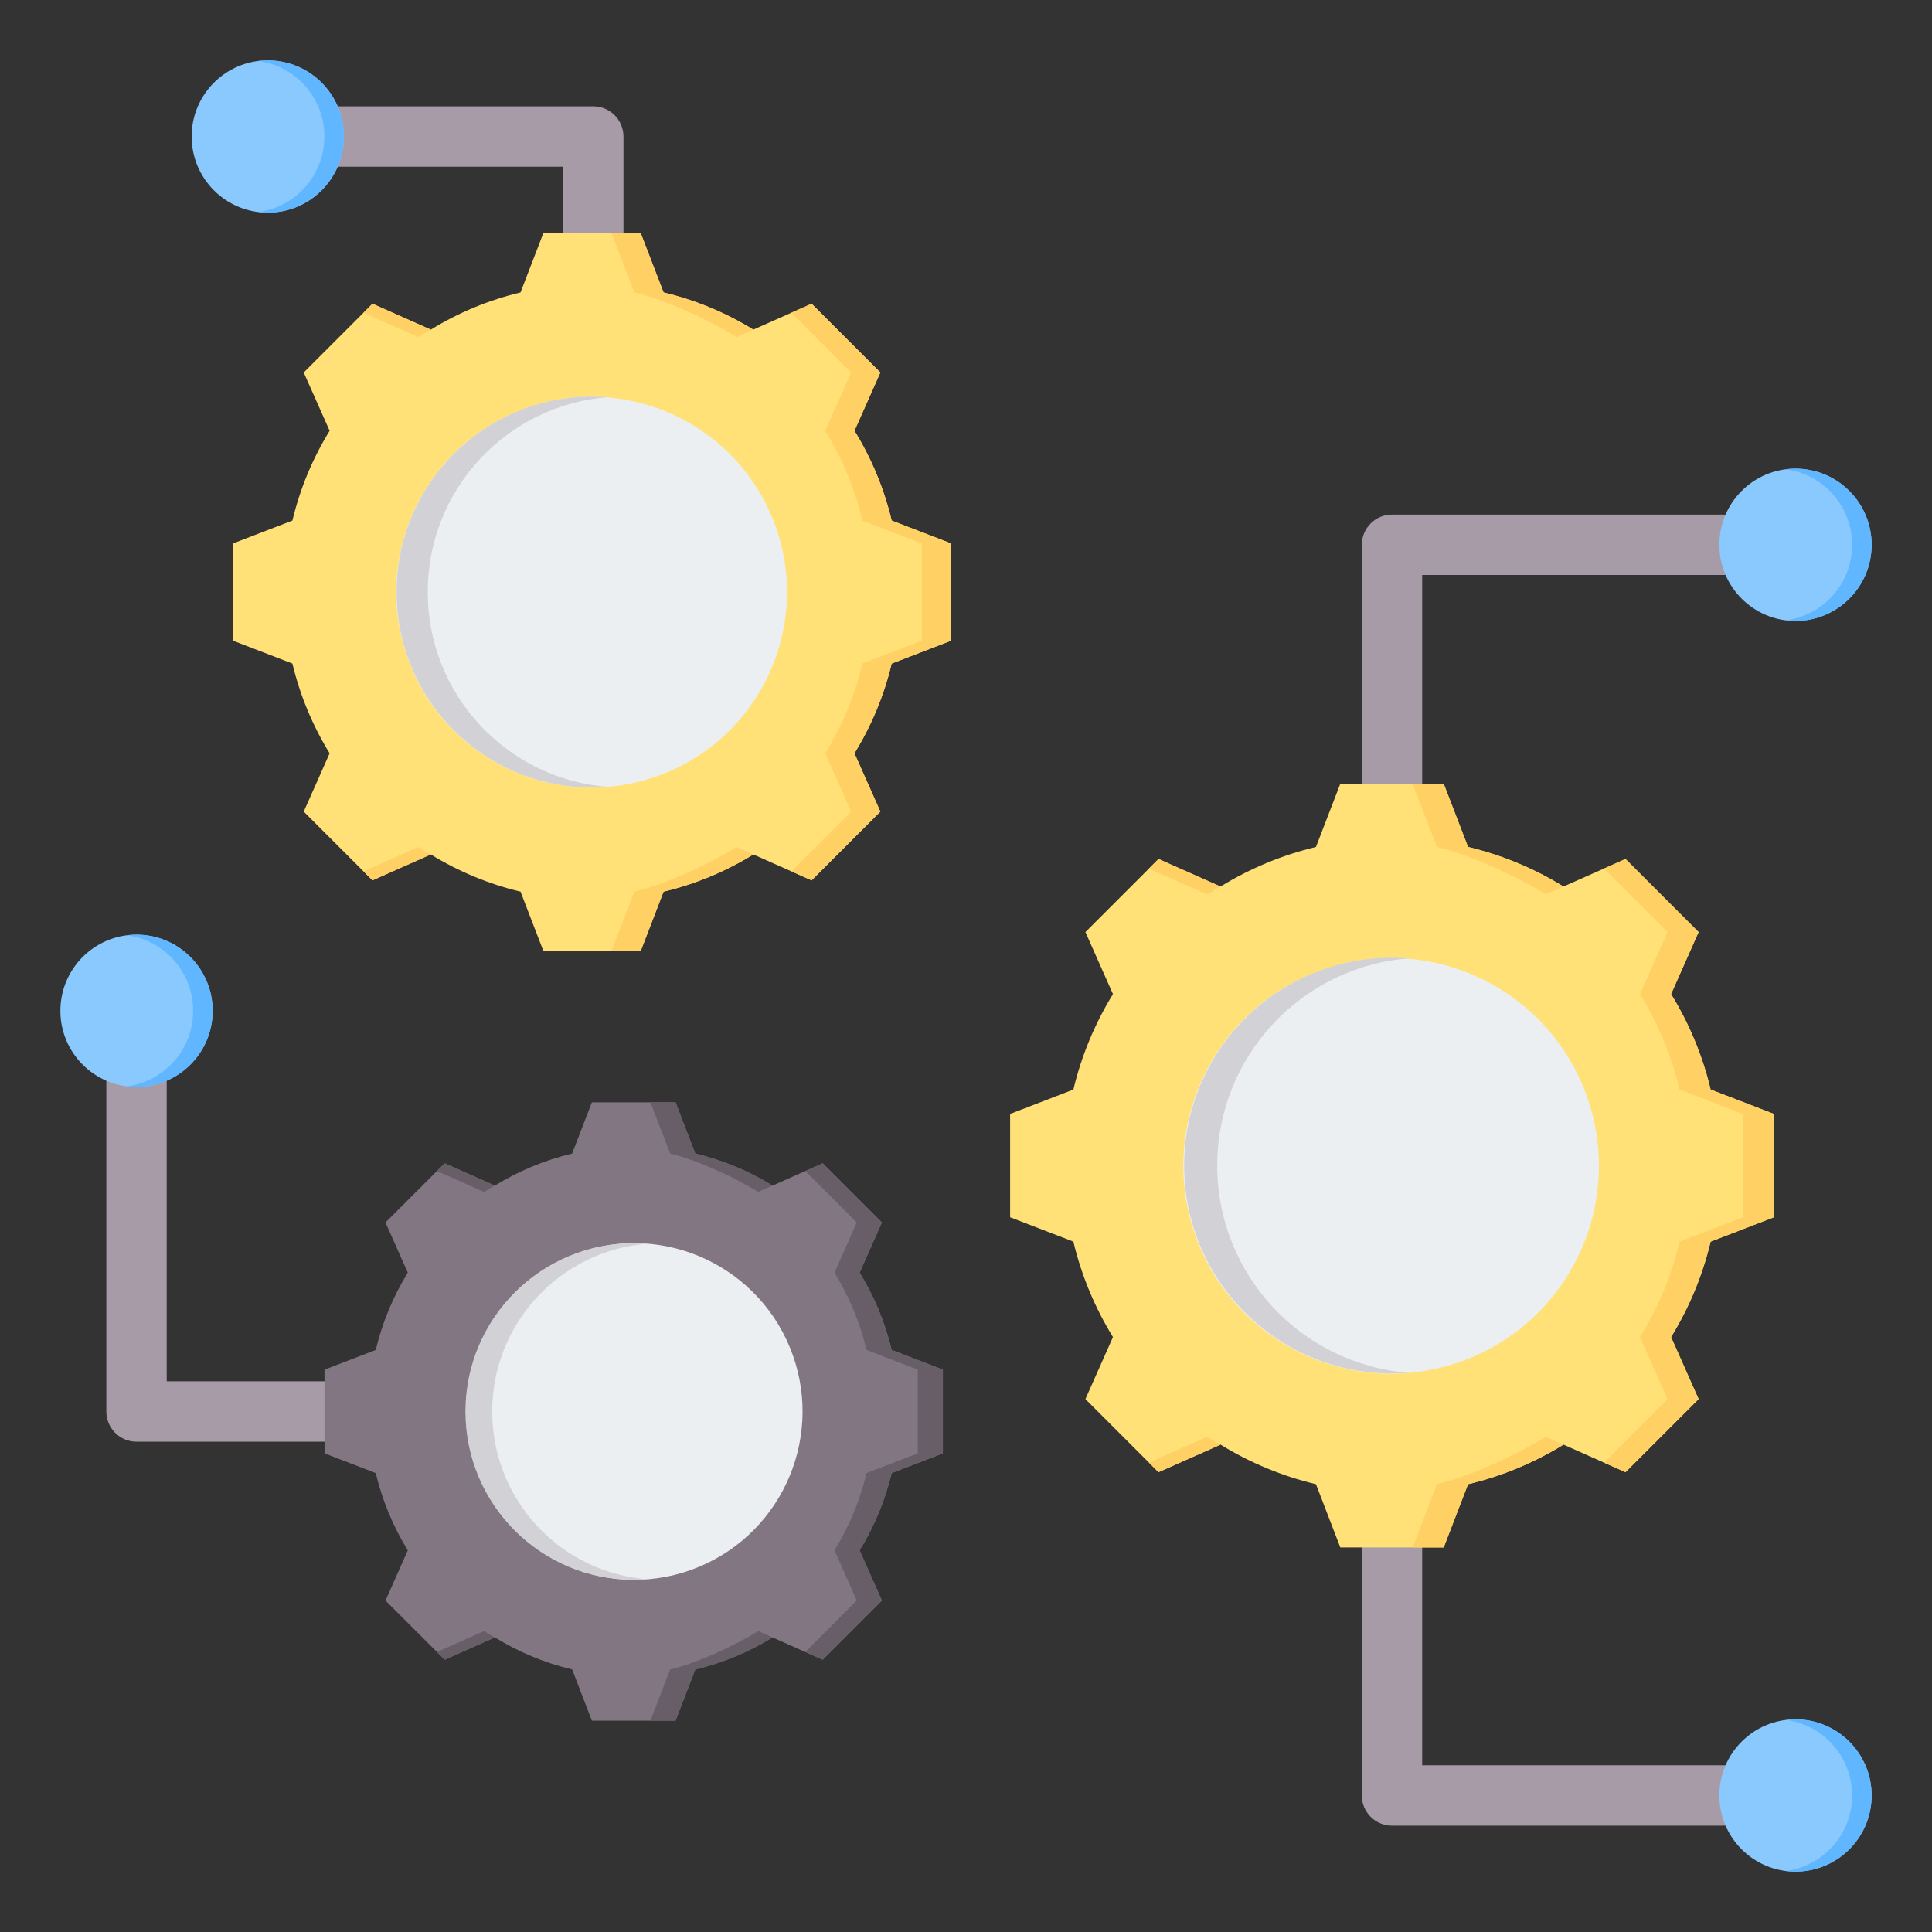 <svg xmlns="http://www.w3.org/2000/svg" id="Layer_1" viewBox="0 0 512 512"><rect x="0" y="0" width="512" height="512" fill="#333333" stroke="none"/><g clip-rule="evenodd" fill-rule="evenodd"><path d="m360.894 410.099c0-4.418 3.582-8 8-8s8 3.582 8 8v57.724h98.928c4.418 0 8 3.582 8 8s-3.582 8-8 8h-106.928c-4.418 0-8-3.582-8-8zm-274.891-44.034c4.418 0 8 3.582 8 8s-3.582 8-8 8h-49.825c-4.418 0-8-3.582-8-8v-106.192c0-4.418 3.582-8 8-8s8 3.582 8 8v98.192zm-15.039-321.887c-4.418 0-8-3.582-8-8s3.582-8 8-8h86.259c4.418 0 8 3.582 8 8v25.55c0 4.418-3.582 8-8 8s-8-3.582-8-8v-17.55zm305.93 163.508c0 4.418-3.582 8-8 8s-8-3.582-8-8v-63.313c0-4.418 3.582-8 8-8h106.928c4.418 0 8 3.582 8 8s-3.582 8-8 8h-98.928z" fill="#a79ba7"></path><g><path d="m175.846 77.498c8.403 2 16.428 5.331 23.783 9.86l15.455-6.864 18.215 18.215-6.862 15.45c4.53 7.356 7.862 15.384 9.862 23.79l15.767 6.069v25.76l-15.771 6.07c-2 8.403-5.331 16.428-9.86 23.783l6.864 15.455-18.215 18.215-15.45-6.862c-7.356 4.53-15.385 7.862-23.79 9.862l-6.069 15.767h-25.759l-6.07-15.771c-8.403-2-16.428-5.331-23.783-9.86l-15.455 6.864-18.215-18.215 6.862-15.45c-4.531-7.356-7.862-15.385-9.862-23.789l-15.767-6.069v-25.759l15.769-6.07c2-8.404 5.331-16.43 9.861-23.785l-6.864-15.453 18.215-18.215 15.454 6.864c7.355-4.529 15.38-7.86 23.783-9.86l6.071-15.771h25.759z" fill="#ffe177"></path><path d="m114.163 226.436-15.455 6.864-2.38-2.379 14.49-6.436c1.101.677 2.216 1.327 3.345 1.951zm61.683-148.938c8.403 2 16.428 5.331 23.783 9.86l-4.393 1.951c-7.355-4.529-18.725-9.811-27.128-11.811l-6.07-15.771h7.738zm23.789 148.94c-7.356 4.53-15.385 7.862-23.79 9.862l-6.069 15.767h-7.738l6.069-15.767c8.405-2 19.778-7.282 27.134-11.813zm-103.306-143.565 2.38-2.379 15.454 6.864c-1.129.623-2.244 1.274-3.345 1.951zm113.398 0 5.358-2.379 18.215 18.215-6.862 15.45c4.53 7.356 7.862 15.384 9.862 23.79l15.767 6.069v25.76l-15.771 6.07c-2 8.403-5.331 16.428-9.86 23.783l6.864 15.455-18.215 18.215-5.358-2.379 15.835-15.835-6.864-15.455c4.529-7.355 7.86-15.38 9.86-23.783l15.771-6.07v-25.76l-15.767-6.069c-2-8.405-5.331-16.434-9.862-23.79l6.862-15.45z" fill="#ffd064"></path><ellipse cx="156.896" cy="156.897" fill="#eceff1" rx="51.793" ry="51.793" transform="matrix(.94 -.34 .34 .94 -44.04 62.783)"></ellipse><path d="m156.896 105.103c-28.607 0-51.793 23.186-51.793 51.794 0 28.606 23.186 51.793 51.793 51.793 1.387 0 2.76-.056 4.12-.163-26.68-2.099-47.673-24.41-47.673-51.63 0-27.221 20.993-49.532 47.673-51.631-1.359-.107-2.733-.163-4.12-.163z" fill="#d1d1d6"></path></g><g><path d="m389.046 224.458c8.935 2.126 17.47 5.669 25.291 10.485l16.435-7.299 19.37 19.37-7.297 16.43c4.817 7.822 8.36 16.36 10.487 25.298l16.767 6.454v27.393l-16.771 6.455c-2.127 8.936-5.669 17.47-10.485 25.292l7.299 16.435-19.37 19.37-16.429-7.297c-7.823 4.818-16.361 8.36-25.298 10.487l-6.454 16.767h-27.393l-6.456-16.771c-8.936-2.127-17.47-5.669-25.291-10.485l-16.435 7.299-19.37-19.37 7.297-16.43c-4.818-7.823-8.36-16.36-10.487-25.298l-16.767-6.454v-27.393l16.769-6.455c2.127-8.936 5.669-17.472 10.486-25.294l-7.298-16.433 19.37-19.37 16.435 7.299c7.821-4.816 16.356-8.359 25.291-10.485l6.456-16.771h27.392z" fill="#ffe177"></path><path d="m323.451 382.841-16.435 7.299-2.53-2.53 15.409-6.843c1.169.719 2.355 1.411 3.556 2.074zm65.595-158.383c8.935 2.126 17.47 5.669 25.291 10.485l-4.672 2.075c-7.821-4.816-19.912-10.433-28.848-12.56l-6.455-16.771h8.228zm25.297 158.385c-7.823 4.818-16.361 8.36-25.298 10.487l-6.454 16.767h-8.228l6.454-16.767c8.938-2.127 21.032-7.744 28.854-12.562zm-109.858-152.668 2.53-2.53 16.435 7.299c-1.201.663-2.387 1.354-3.557 2.075zm120.589 0 5.698-2.53 19.37 19.37-7.297 16.43c4.817 7.822 8.36 16.36 10.487 25.298l16.767 6.454v27.393l-16.771 6.455c-2.127 8.936-5.669 17.47-10.485 25.292l7.299 16.435-19.37 19.37-5.698-2.53 16.839-16.84-7.299-16.435c4.816-7.821 8.358-16.356 10.485-25.292l16.771-6.455v-27.393l-16.767-6.454c-2.127-8.938-5.669-17.476-10.487-25.298l7.297-16.43z" fill="#ffd064"></path><ellipse cx="368.894" cy="308.892" fill="#eceff1" rx="55.077" ry="55.077" transform="matrix(.94 -.34 .34 .94 -83.121 144.03)"></ellipse><path d="m368.894 253.815c-30.421 0-55.077 24.657-55.077 55.078s24.657 55.077 55.077 55.077c1.475 0 2.936-.06 4.381-.173-28.372-2.232-50.697-25.958-50.697-54.904 0-28.947 22.325-52.672 50.697-54.905-1.446-.114-2.907-.173-4.381-.173z" fill="#d1d1d6"></path></g><g><path d="m184.251 305.708c7.234 1.721 14.144 4.59 20.476 8.489l13.305-5.909 15.682 15.681-5.908 13.301c3.9 6.333 6.768 13.245 8.49 20.482l13.575 5.225v22.177l-13.578 5.226c-1.722 7.235-4.59 14.144-8.489 20.476l5.909 13.305-15.682 15.682-13.301-5.908c-6.333 3.9-13.245 6.769-20.481 8.49l-5.224 13.575h-22.177l-5.227-13.578c-7.234-1.721-14.143-4.59-20.476-8.489l-13.305 5.909-15.682-15.681 5.908-13.301c-3.9-6.333-6.768-13.246-8.49-20.481l-13.575-5.225v-22.177l13.576-5.226c1.722-7.234 4.59-14.145 8.49-20.477l-5.909-13.304 15.682-15.682 13.305 5.909c6.332-3.899 13.242-6.767 20.476-8.489l5.227-13.578h22.177z" fill="#837683"></path><path d="m131.146 433.933-13.305 5.909-2.049-2.049 12.475-5.54c.947.584 1.907 1.143 2.879 1.68zm53.105-128.225c7.234 1.721 14.144 4.59 20.476 8.489l-3.782 1.68c-6.332-3.899-16.121-8.447-23.355-10.168l-5.226-13.578h6.661zm20.48 128.227c-6.333 3.9-13.245 6.769-20.481 8.49l-5.225 13.575h-6.662l5.225-13.575c7.236-1.721 17.028-6.269 23.36-10.17zm-88.939-123.6 2.049-2.049 13.305 5.909c-.972.537-1.932 1.096-2.879 1.68zm97.628 0 4.613-2.049 15.682 15.681-5.908 13.301c3.9 6.333 6.768 13.245 8.49 20.482l13.575 5.225v22.177l-13.578 5.226c-1.722 7.235-4.59 14.144-8.489 20.476l5.909 13.305-15.682 15.682-4.613-2.049 13.633-13.633-5.909-13.305c3.899-6.332 6.767-13.241 8.489-20.476l13.578-5.226v-22.177l-13.574-5.225c-1.722-7.236-4.59-14.149-8.49-20.482l5.908-13.301z" fill="#685e68"></path><ellipse cx="167.936" cy="374.065" fill="#eceff1" rx="44.59" ry="44.59" transform="matrix(.924 -.383 .383 .924 -130.365 92.74)"></ellipse><path d="m167.936 329.474c-24.628 0-44.59 19.962-44.59 44.591 0 24.628 19.962 44.59 44.59 44.59 1.194 0 2.377-.048 3.547-.14-22.97-1.807-41.044-21.016-41.044-44.45 0-23.435 18.074-42.643 41.044-44.451-1.17-.092-2.353-.14-3.547-.14z" fill="#d1d1d6"></path></g><path d="m475.822 455.645c11.144 0 20.177 9.034 20.177 20.178s-9.032 20.177-20.177 20.177c-11.144 0-20.178-9.033-20.178-20.178s9.034-20.177 20.178-20.177zm-439.644-207.949c11.144 0 20.178 9.033 20.178 20.178 0 11.144-9.034 20.177-20.178 20.177s-20.178-9.034-20.178-20.178 9.034-20.177 20.178-20.177zm34.786-231.696c11.144 0 20.178 9.033 20.178 20.178 0 11.144-9.033 20.178-20.178 20.178-11.144 0-20.177-9.033-20.177-20.178-.001-11.145 9.032-20.178 20.177-20.178zm404.858 108.195c11.144 0 20.177 9.033 20.177 20.178 0 11.144-9.033 20.178-20.177 20.178s-20.178-9.033-20.178-20.178c.001-11.145 9.034-20.178 20.178-20.178z" fill="#8ac9fe"></path><path d="m475.822 455.645c11.144 0 20.177 9.034 20.177 20.178s-9.032 20.177-20.177 20.177c-.877 0-1.74-.056-2.587-.165 9.922-1.27 17.59-9.745 17.59-20.013s-7.668-18.743-17.59-20.013c.847-.108 1.711-.164 2.587-.164zm-439.644-207.949c11.144 0 20.178 9.033 20.178 20.178 0 11.144-9.034 20.177-20.178 20.177-.877 0-1.74-.056-2.588-.165 9.922-1.27 17.59-9.745 17.59-20.013 0-10.267-7.668-18.743-17.59-20.013.847-.108 1.711-.164 2.588-.164zm34.786-231.696c11.144 0 20.178 9.033 20.178 20.178 0 11.144-9.033 20.178-20.178 20.178-.877 0-1.74-.056-2.587-.165 9.922-1.27 17.59-9.745 17.59-20.013 0-10.267-7.668-18.743-17.59-20.013.846-.109 1.71-.165 2.587-.165zm404.858 108.195c11.144 0 20.177 9.033 20.177 20.178 0 11.144-9.033 20.178-20.177 20.178-.877 0-1.74-.056-2.587-.165 9.922-1.27 17.59-9.745 17.59-20.013 0-10.267-7.668-18.743-17.59-20.013.847-.109 1.711-.165 2.587-.165z" fill="#60b7ff"></path></g></svg>